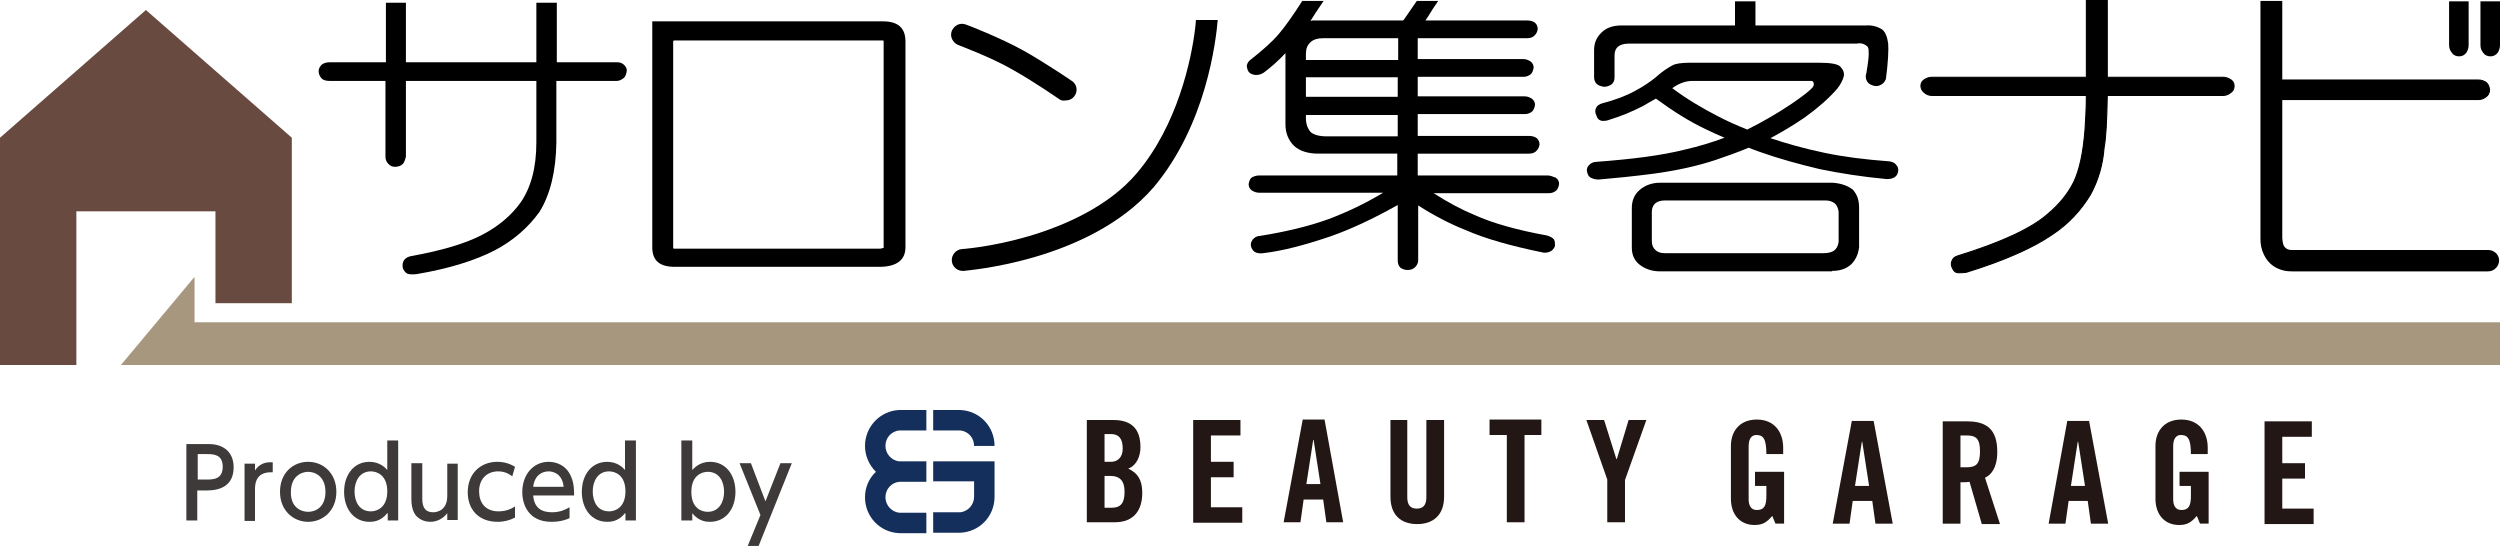 <?xml version="1.0" encoding="utf-8"?>
<!-- Generator: Adobe Illustrator 28.0.0, SVG Export Plug-In . SVG Version: 6.00 Build 0)  -->
<svg version="1.1" id="レイヤー_1" xmlns="http://www.w3.org/2000/svg" xmlns:xlink="http://www.w3.org/1999/xlink" x="0px"
	 y="0px" viewBox="0 0 550 120.1" style="enable-background:new 0 0 550 120.1;" xml:space="preserve">
<style type="text/css">
	.st0{fill:#694A41;}
	.st1{fill:#A8977F;}
	.st2{stroke:#000000;stroke-width:0.238;}
	.st3{fill:#3D3A39;}
	.st4{fill:#221714;}
	.st5{fill:#142F5B;}
</style>
<g>
	<g>
		<g>
			<polygon class="st0" points="64.2,30.3 32.1,2.2 0,30.3 0,47.7 0,80.3 16.8,80.3 16.8,62.6 16.8,46.5 47.4,46.5 47.4,56.6 
				47.4,66.7 55.8,66.7 64.2,66.7 64.2,41.8 			"/>
			<polygon class="st1" points="42.8,70.9 42.8,60.9 26.6,80.3 550,80.3 550,70.9 			"/>
		</g>
		<g>
			<path d="M135.8,13.7h-13.3V0.6H118v13.1H89.3V0.6h-4.4v13.1H72.5c-0.7,0-1.3,0.2-1.7,0.5c-0.4,0.4-0.7,0.9-0.7,1.4
				c0,0.6,0.2,1.2,0.7,1.7c0.3,0.3,0.9,0.5,1.6,0.5h12.4v16.6c0,0.7,0.2,1.2,0.6,1.6c0.4,0.5,0.9,0.7,1.5,0.7c0.7,0,1.3-0.2,1.8-0.7
				c0.3-0.5,0.5-1,0.6-1.6V17.8H118v13.5c0,5.6-1.2,10-3.5,13.3c-2.1,2.9-4.9,5.2-8.3,7c-3.8,2-9,3.5-15.5,4.7
				c-0.8,0.1-1.4,0.4-1.8,0.9c-0.3,0.5-0.4,1-0.3,1.7c0.2,0.6,0.5,1,1,1.3c0.5,0.2,1.2,0.2,2.1,0.1c7.1-1.2,12.8-3,17.1-5.2
				c4-2.1,7.3-4.9,9.9-8.5c2.4-3.9,3.6-9,3.7-15.2V17.8h13.3c0.5,0,1-0.2,1.6-0.7c0.3-0.3,0.5-0.8,0.6-1.6c0-0.5-0.3-1-0.8-1.4
				C136.7,13.8,136.2,13.7,135.8,13.7z"/>
			<path d="M194.3,4.7h-50.8v4.3v45.4c0,2.9,1.6,4.3,4.9,4.3h45.4c3.6-0.1,5.4-1.6,5.4-4.3V9.1C199.2,6.2,197.6,4.7,194.3,4.7z
				 M194.5,54.5c0,0-0.3,0.1-0.8,0.2h-45.4c-0.2,0-0.2-0.1-0.2-0.2V9.1c0-0.1,0.1-0.2,0.2-0.2h45.9c0.2,0,0.2,0.1,0.2,0.2V54.5z"/>
			<g>
				<path d="M233,21.8c0,0-5.3-3.7-10.1-6.4l0,0c-4.6-2.7-12.1-5.5-12.1-5.5l0,0c-1.2-0.5-1.9-1.9-1.4-3.1l0,0
					c0.5-1.2,1.8-1.9,3.1-1.4l0,0c0.1,0,7.6,2.9,12.8,5.8l0,0c5.1,2.9,10.5,6.6,10.5,6.6l0,0c1.1,0.7,1.4,2.2,0.6,3.3l0,0
					c-0.5,0.7-1.2,1-2,1l0,0C233.9,22.2,233.4,22.1,233,21.8L233,21.8z"/>
				<path d="M263.1,4.4c0,0.5-0.1,1.2-0.2,2.1c-0.8,6.5-3.8,21-12.8,31.6c-6.1,7.2-15.7,11.5-23.9,13.9c-4.1,1.2-7.8,1.9-10.4,2.3
					c-2.7,0.4-4.2,0.5-4.2,0.5c-1.3,0.1-2.3,1.3-2.2,2.6c0.1,1.3,1.2,2.2,2.4,2.2c0.1,0,0.1,0,0.2,0v0c0.2-0.1,27.5-1.9,41.8-18.4
					C265.4,27.4,267.5,9,267.9,4.4H263.1z"/>
			</g>
			<path d="M340.5,38.6h-28.6v-4.8h24.5c0.7,0,1.3-0.2,1.7-0.7c0.3-0.3,0.5-0.7,0.6-1.3c0-0.6-0.2-1-0.6-1.4c-0.4-0.3-1-0.5-1.7-0.5
				h-24.5v-4.8h23.6c0.6,0,1.1-0.2,1.6-0.6c0.3-0.3,0.5-0.8,0.6-1.4c0-0.6-0.2-1-0.7-1.4c-0.5-0.3-1-0.5-1.5-0.5h-23.6v-4.3h23.3
				c0.6,0,1.1-0.2,1.6-0.6c0.3-0.3,0.5-0.8,0.6-1.4c0-0.6-0.2-1-0.7-1.4c-0.5-0.3-1-0.5-1.5-0.5h-23.3V8.4H336
				c0.7,0,1.3-0.2,1.7-0.7c0.3-0.3,0.5-0.7,0.6-1.3c0-0.6-0.2-1-0.6-1.4c-0.4-0.3-1-0.5-1.7-0.5h-22.4c0.2-0.3,0.4-0.6,0.6-0.9
				c0.4-0.7,1.3-2.1,2.2-3.4h-4.7c-1,1.5-2.5,3.6-2.9,4.2c0,0-0.1,0-0.1,0.1H289c-0.2,0-0.4,0-0.7,0.1c0.4-0.7,1.8-2.8,2.9-4.4h-4.7
				c-1.7,2.7-3.8,5.7-5.1,7.2c-1.6,1.9-3.7,3.7-6.1,5.6c-0.6,0.4-0.9,0.9-1,1.4c0,0.4,0.1,0.9,0.4,1.4c0.3,0.4,0.8,0.6,1.5,0.7
				c0.6,0,1.2-0.1,1.8-0.5c1.5-1.1,3.1-2.5,4.8-4.3v15.7c0,1.8,0.6,3.4,1.9,4.7c1.2,1.1,3,1.7,5.3,1.7h17.4v4.8H277
				c-0.6,0-1.2,0.2-1.7,0.5c-0.3,0.3-0.5,0.8-0.6,1.4c0,0.6,0.2,1,0.7,1.4c0.5,0.3,1,0.5,1.6,0.5h27.3c-4,2.4-8,4.3-12,5.8
				c-4.4,1.6-9.5,2.8-15.1,3.7c-0.6,0-1.2,0.3-1.6,0.8c-0.3,0.4-0.5,0.9-0.4,1.4c0.1,0.5,0.4,1,0.8,1.3c0.5,0.3,1.1,0.4,1.9,0.3
				c4.3-0.5,9.2-1.8,14.8-3.7c4.3-1.5,9.3-3.8,14.8-6.9v12.2c0,0.7,0.2,1.2,0.6,1.6c0.4,0.3,1,0.5,1.6,0.5c0.6,0,1.2-0.2,1.6-0.6
				c0.4-0.4,0.7-0.9,0.7-1.5V45.2c3.6,2.3,7.1,4.1,10.4,5.4c4.3,1.9,10,3.5,16.8,4.9c0.6,0.2,1.3,0.1,1.9-0.2c0.4-0.2,0.8-0.6,1-1.2
				c0-0.5,0-1-0.2-1.4c-0.3-0.4-0.9-0.7-1.6-0.9c-6.6-1.2-11.9-2.7-15.9-4.5c-2.9-1.2-5.9-2.8-9-4.8h25.4c0.6,0,1.1-0.2,1.6-0.6
				c0.3-0.3,0.5-0.8,0.6-1.4c0-0.6-0.2-1-0.7-1.4C341.5,38.8,341,38.6,340.5,38.6z M307.5,30h-15.6c-1.8,0-3-0.4-3.6-1
				c-0.6-0.7-1-1.7-1-3v-0.7h20.2V30z M307.5,21.3h-20.2v-4.3h20.2V21.3z M307.5,13.2h-20.2v-1.4c0-1,0.3-1.9,1-2.5
				c0.6-0.6,1.6-0.9,2.9-0.9h16.4V13.2z"/>
			<g>
				<path d="M403.1,40.2h-37.9c-1.8,0-3.4,0.6-4.6,1.7c-1.1,1-1.6,2.3-1.6,3.9v8.7c0,1.6,0.6,2.9,1.8,3.8c1.2,0.9,2.7,1.4,4.4,1.4
					h37.9l-0.1-0.1c1.7,0,3-0.4,4.1-1.3c1.1-1,1.7-2.3,1.9-3.9v-8.7c0-1.6-0.4-2.9-1.4-4C406.4,40.8,404.9,40.3,403.1,40.2z
					 M404.5,53.2c-0.1,0.8-0.4,1.5-1.1,2c-0.5,0.3-1.2,0.5-2.3,0.5h-34.8c-0.9,0-1.6-0.2-2.1-0.7c-0.5-0.4-0.8-1.1-0.8-1.9v-6.5
					c0-0.8,0.3-1.5,0.8-1.9c0.5-0.4,1.2-0.6,2.1-0.6h35.3c0.8,0,1.4,0.2,2,0.6c0.5,0.4,0.8,1.1,0.9,1.9V53.2z"/>
				<path d="M415.7,35.5c-5.4-0.4-10.2-1-14.4-1.9c-4.3-0.9-8.2-2-11.8-3.2c2.4-1.3,5-2.8,7.6-4.6c2.9-2.1,5.3-4.2,7.1-6.3
					c0.8-1,1.2-1.9,1.4-2.6c0.2-0.7,0-1.4-0.6-2.1c-0.5-0.7-2.1-1-4.9-1h-28.3c-1.9,0-3.2,0.2-3.9,0.6c-1.3,0.7-2.4,1.5-3.4,2.4
					c-1.3,1.1-2.9,2.2-4.8,3.2c-2,1.1-4.4,2-7.1,2.7c-0.8,0.2-1.3,0.6-1.5,1.1c-0.2,0.4-0.2,1,0.1,1.6c0.2,0.7,0.6,1.1,1.3,1.2
					c0.5,0,1,0,1.7-0.3c2.3-0.7,4.8-1.7,7.3-3c1-0.6,1.9-1.1,2.8-1.6c3.7,2.7,7.3,5,10.9,6.7c1.4,0.7,2.8,1.3,4.2,1.9
					c-2.7,1-5.6,1.9-8.7,2.6c-5.1,1.3-11.5,2.1-19.4,2.7c-0.8,0-1.3,0.3-1.7,0.7c-0.3,0.3-0.5,0.7-0.5,1.2c0.1,0.7,0.3,1.2,0.7,1.5
					c0.5,0.3,1.1,0.5,1.9,0.5c3.5-0.3,7.6-0.7,12.2-1.3c5.1-0.7,9.6-1.7,13.5-3c2.4-0.8,4.9-1.7,7.3-2.7c0.8,0.3,1.5,0.6,2.4,0.9
					c4.2,1.5,8.6,2.7,13.2,3.8c4.4,0.9,9.3,1.7,14.8,2.2c0.7,0,1.2-0.1,1.7-0.4c0.5-0.3,0.7-0.8,0.8-1.3c0.1-0.6-0.1-1.1-0.5-1.5
					C416.9,35.9,416.4,35.6,415.7,35.5z M384.4,28.5c-2.3-0.9-4.5-1.9-6.6-3c-3.3-1.7-6.7-3.7-9.9-6.1c1.5-1.1,3-1.6,4.5-1.6h26
					c0.4,0,0.6,0.2,0.6,0.5c0.1,0.3,0,0.6-0.2,0.9c-0.6,0.7-2.1,1.9-4.6,3.6C391.1,24.9,387.8,26.8,384.4,28.5z"/>
				<path d="M415.4,9.6c-0.2-1.5-0.6-2.5-1.3-3.1c-1.1-0.7-2.3-1-3.6-0.9h-24.3V0.3h-4.5v5.3h-25c-1.8,0-3.3,0.5-4.3,1.5
					c-1.1,1-1.7,2.3-1.7,3.9v6c0,0.6,0.2,1.1,0.6,1.5c0.4,0.3,0.9,0.5,1.6,0.6c0.6,0,1.1-0.2,1.6-0.5c0.5-0.4,0.7-0.9,0.7-1.6v-4.8
					c0-0.8,0.2-1.4,0.7-1.9c0.5-0.4,1.3-0.7,2.3-0.7h50.3c0.8-0.2,1.6,0,2.3,0.6c0.2,0.2,0.3,0.5,0.3,1.1c0.1,0.8-0.1,2.4-0.5,4.8
					c-0.2,0.6-0.2,1.1,0.1,1.7c0.2,0.4,0.6,0.8,1.3,1c0.6,0.2,1.2,0.2,1.7-0.1c0.5-0.2,0.9-0.6,1.2-1.3
					C415.4,13.6,415.5,11,415.4,9.6z"/>
			</g>
			<path class="st2" d="M490.7,17.5c-0.5-0.3-1-0.5-1.7-0.5h-25.4V0.1H459V17h-33.9c-0.7,0-1.2,0.2-1.7,0.5
				c-0.5,0.3-0.8,0.8-0.8,1.4c0,0.6,0.3,1.1,0.8,1.5c0.5,0.4,1,0.6,1.7,0.6H459c0,3.4-0.2,5.6-0.3,7.6c-0.4,5-1.2,8.8-2.5,11.5
				c-1.3,2.6-3.2,4.9-5.7,7c-3.5,3.1-10.1,6.2-19.8,9.2c-0.7,0.2-1.1,0.6-1.3,1.2c-0.2,0.5-0.1,1.1,0.2,1.6c0.2,0.5,0.6,0.9,1.3,0.9
				c0.5,0,1.1,0,1.7-0.1c8.4-2.6,14.7-5.4,18.9-8.3c3.5-2.3,6.3-5.3,8.4-8.8c1.7-3.1,2.7-6.5,3-10.3c0.4-2.2,0.6-5.7,0.7-11.5H489
				c0.7,0,1.2-0.2,1.7-0.6c0.5-0.3,0.8-0.8,0.8-1.5C491.5,18.3,491.2,17.8,490.7,17.5z"/>
			<g>
				<g>
					<path d="M547.4,55h-42.7l-0.3,0c0,0,0,0-0.2,0c-0.4,0-1-0.1-1.3-0.4c-0.3-0.3-0.7-0.5-0.8-2.3c0-5.2,0-45,0-52.1h-4.8v52.1
						c-0.1,2.8,1.2,5.1,2.8,6.2c1.6,1.1,3.2,1.2,4.1,1.2c0.3,0,0.5,0,0.6,0h42.6c1.3,0,2.4-1.1,2.4-2.4C549.8,56,548.7,55,547.4,55z
						"/>
				</g>
			</g>
		</g>
	</g>
	<path class="st2" d="M546.9,18.1c-0.5-0.3-1-0.5-1.7-0.5h-44.7v4.3h44.7c0.7,0,1.2-0.2,1.7-0.6c0.5-0.3,0.8-0.9,0.8-1.6
		C547.6,19,547.4,18.5,546.9,18.1z"/>
	<g>
		<path d="M542.6,11.6c0.3-0.5,0.5-1,0.5-1.7V0.3h-4.3v9.6c0,0.7,0.2,1.2,0.6,1.7c0.3,0.5,0.9,0.8,1.6,0.8
			C541.7,12.4,542.2,12.1,542.6,11.6z"/>
		<path d="M549.5,11.6c0.3-0.5,0.5-1,0.5-1.7V0.3h-4.3v9.6c0,0.7,0.2,1.2,0.6,1.7c0.3,0.5,0.9,0.8,1.6,0.8
			C548.6,12.4,549.1,12.1,549.5,11.6z"/>
	</g>
</g>
<g>
	<g>
		<path class="st3" d="M46,97.7c3.2,0,5.4,1.8,5.4,5.1c0,4.1-3,5.1-5.9,5.1h-2.1v6.6H41V97.7H46z M45.4,105.5c1.4,0,3.6,0,3.6-2.8
			c0-2.8-2.1-2.8-3.6-2.8h-1.9v5.6H45.4z"/>
		<path class="st3" d="M53.8,114.5v-12.5h2.3v1.5c0.9-1.4,2.2-1.9,3.9-1.8v2.2c-2.4-0.1-3.9,0.9-3.9,3.7v7H53.8z"/>
		<path class="st3" d="M67.8,101.6c3.3,0,6.2,2.5,6.2,6.6c0,4.1-2.9,6.6-6.2,6.6c-3.3,0-6.2-2.5-6.2-6.6
			C61.6,104,64.5,101.6,67.8,101.6z M67.8,112.6c1.6,0,3.8-1,3.8-4.4c0-3.4-2.3-4.4-3.8-4.4c-1.5,0-3.8,1-3.8,4.4
			C63.9,111.6,66.2,112.6,67.8,112.6z"/>
		<path class="st3" d="M85.2,112.9c-1.5,1.9-3.3,1.9-3.9,1.9c-3.5,0-5.6-2.9-5.6-6.6c0-3.7,2.1-6.6,5.6-6.6c2.2,0,3.5,1.3,3.9,1.8
			v-6.5h2.4v17.6h-2.3V112.9z M81.6,103.7c-2.5,0-3.6,2.2-3.6,4.4c0,2.2,1,4.4,3.6,4.4c1.3,0,3.6-0.8,3.6-4.4
			C85.2,104.5,82.9,103.7,81.6,103.7z"/>
		<path class="st3" d="M100.7,101.9v12.5h-2.3v-1.5c-0.9,1.2-2.3,1.9-3.7,1.9c-1.6,0-3-0.8-3.6-2c-0.4-0.8-0.6-1.8-0.6-3v-7.9h2.4
			v7.8c0,2,0.7,3,2.4,3c1.1,0,3.1-0.6,3.1-3.6v-7.1H100.7z"/>
		<path class="st3" d="M113.2,113.9c-0.9,0.5-2.2,0.9-3.7,0.9c-4.3,0-6.6-2.8-6.6-6.5c0-4.1,2.8-6.7,6.5-6.7c2.1,0,3.4,0.8,3.9,1.1
			l-0.6,2.1c-0.4-0.3-1.4-1.1-3.1-1.1c-2.3,0-4.2,1.5-4.2,4.4c0,2.4,1.3,4.4,4.3,4.4c1.9,0,3.2-0.8,3.6-1.1V113.9z"/>
		<path class="st3" d="M117.3,109c0.2,2.6,1.7,3.7,4.1,3.7c1.9,0,3-0.6,3.9-1.1v2.4c-0.7,0.3-1.9,0.8-4,0.8c-5.1,0-6.4-3.9-6.4-6.5
			c0-4,2.5-6.7,5.8-6.7c1.5,0,3.9,0.6,5,3.4c0.6,1.4,0.6,3,0.6,4H117.3z M124,107.1c-0.3-3.1-2.6-3.4-3.3-3.4
			c-1.5,0-3.1,0.9-3.4,3.4H124z"/>
		<path class="st3" d="M137.5,112.9c-1.5,1.9-3.3,1.9-3.9,1.9c-3.5,0-5.6-2.9-5.6-6.6c0-3.7,2.1-6.6,5.6-6.6c2.2,0,3.5,1.3,3.9,1.8
			v-6.5h2.4v17.6h-2.3V112.9z M134,103.7c-2.5,0-3.6,2.2-3.6,4.4c0,2.2,1,4.4,3.6,4.4c1.3,0,3.6-0.8,3.6-4.4
			C137.6,104.5,135.3,103.7,134,103.7z"/>
		<path class="st3" d="M152.2,114.5h-2.3V96.9h2.4v6.5c0.4-0.4,1.6-1.8,3.9-1.8c3.5,0,5.6,2.9,5.6,6.6c0,3.7-2.1,6.6-5.6,6.6
			c-0.6,0-2.4,0-3.9-1.9V114.5z M155.7,112.6c2.5,0,3.6-2.2,3.6-4.4c0-2.3-1.1-4.4-3.6-4.4c-1.3,0-3.6,0.8-3.6,4.4
			C152.1,111.9,154.4,112.6,155.7,112.6z"/>
		<path class="st3" d="M167.3,113.3l-4.6-11.4h2.5l3.2,8.4l3.3-8.4h2.5l-7.3,18.2h-2.4L167.3,113.3z"/>
	</g>
	<g>
		<g>
			<path class="st4" d="M239.2,92.4h5.7c4.2,0,6,2.1,6,6c0,1.9-0.8,4-2.7,4.7c2,0.9,3.1,2.4,3.1,5.3c0,3.7-1.7,6.5-6.1,6.5h-6.1
				V92.4z M243,101.6h1.4c1.5,0,2.6-1,2.6-2.9c0-2.1-0.8-3.2-2.5-3.2H243V101.6z M243,111.7h1.6c2.1,0,2.8-1.2,2.8-3.5
				c0-2.3-0.9-3.5-3.2-3.5H243V111.7z"/>
			<path class="st4" d="M262.5,114.9V92.4h10.4v3.4h-6.5v5.8h5v3.4h-5v6.6h6.9v3.4H262.5z"/>
			<path class="st4" d="M286.1,114.9h-3.7l4.2-22.6h4.8l4.1,22.6h-3.7l-0.7-5h-4.3L286.1,114.9z M287.4,106.5h3.1l-1.5-9.7h-0.1
				L287.4,106.5z"/>
			<path class="st4" d="M305.7,92.4h3.9v17c0,1.7,0.7,2.5,2.1,2.5c1.4,0,2.1-0.8,2.1-2.5v-17h3.9v16.9c0,3.9-2.3,6-5.9,6
				c-3.7,0-5.9-2.1-5.9-6V92.4z"/>
			<path class="st4" d="M331.5,95.7h-3.8v-3.4h11.4v3.4h-3.7v19.2h-3.9V95.7z"/>
			<path class="st4" d="M357.5,114.9h-3.9v-9.4L349,92.4h3.9l2.7,8.6h0.1l2.6-8.6h3.9l-4.7,13.2V114.9z"/>
		</g>
		<g>
			<path class="st4" d="M386.2,103.8h6.3v11.4h-1.9l-0.7-1.7c-1.2,1.4-2.1,2-3.9,2c-3.1,0-5.2-2.2-5.2-5.8V98.1
				c0-3.2,1.9-5.8,5.7-5.8c3.9,0,5.8,2.8,5.8,6.2v1.4h-3.7c0-3.4-0.7-4.2-2.2-4.2c-0.9,0-1.7,0.6-1.7,2.5v11.6
				c0,1.4,0.5,2.4,1.8,2.4c1.6,0,2.1-0.9,2.1-3.1v-2.2h-2.5V103.8z"/>
			<path class="st4" d="M406.9,115.2h-3.7l4.2-22.6h4.8l4.2,22.6h-3.8l-0.7-5h-4.3L406.9,115.2z M408.1,106.9h3.1l-1.5-9.7h-0.1
				L408.1,106.9z"/>
			<path class="st4" d="M431.3,115.2h-3.9V92.7h5.4c4.3,0,6.6,1.8,6.6,6.7c0,3.6-1.4,5.1-2.7,5.7l3.3,10.2H436l-2.7-9.3
				c-0.5,0.1-1.3,0.1-2,0.1V115.2z M431.3,102.8h1.4c2.1,0,2.9-0.8,2.9-3.5c0-2.7-0.8-3.5-2.9-3.5h-1.4V102.8z"/>
			<path class="st4" d="M454.4,115.2h-3.7l4.1-22.6h4.8l4.2,22.6H460l-0.7-5h-4.2L454.4,115.2z M455.6,106.9h3.1l-1.5-9.7h-0.1
				L455.6,106.9z"/>
			<path class="st4" d="M479.6,103.8h6.3v11.4h-1.9l-0.7-1.7c-1.2,1.4-2.1,2-3.9,2c-3.1,0-5.2-2.2-5.2-5.8V98.1
				c0-3.2,1.9-5.8,5.7-5.8c3.9,0,5.8,2.8,5.8,6.2v1.4h-3.7c0-3.4-0.7-4.2-2.2-4.2c-0.9,0-1.7,0.6-1.7,2.5v11.6
				c0,1.4,0.5,2.4,1.8,2.4c1.6,0,2.1-0.9,2.1-3.1v-2.2h-2.5V103.8z"/>
			<path class="st4" d="M498.2,115.2V92.7h10.4v3.4h-6.5v5.8h5v3.4h-5v6.6h6.9v3.4H498.2z"/>
		</g>
		<path class="st5" d="M190.3,98.1c0-4.2,3.3-7.7,7.5-7.9v0h6v4.5h-6v0c-1.7,0.2-3,1.6-3,3.4c0,1.7,1.3,3.2,3,3.4v0h6v4.5h-6v0
			c-1.7,0.2-3,1.6-3,3.4c0,1.7,1.3,3.2,3,3.4v0h6v4.5h-6v0c-4.2-0.2-7.5-3.6-7.5-7.9c0-2.2,0.9-4.2,2.4-5.6
			C191.2,102.3,190.3,100.3,190.3,98.1z M211.3,90.2L211.3,90.2l-6,0v4.5h6v0c1.7,0.2,3,1.6,3,3.4h4.5
			C218.8,93.8,215.5,90.4,211.3,90.2z M205.3,101.4v4.5h9v3.4c0,1.7-1.3,3.2-3,3.4v0h-6v4.5h6v0c4.2-0.2,7.5-3.6,7.5-7.9V106v-4.5
			H205.3z"/>
	</g>
</g>
</svg>
